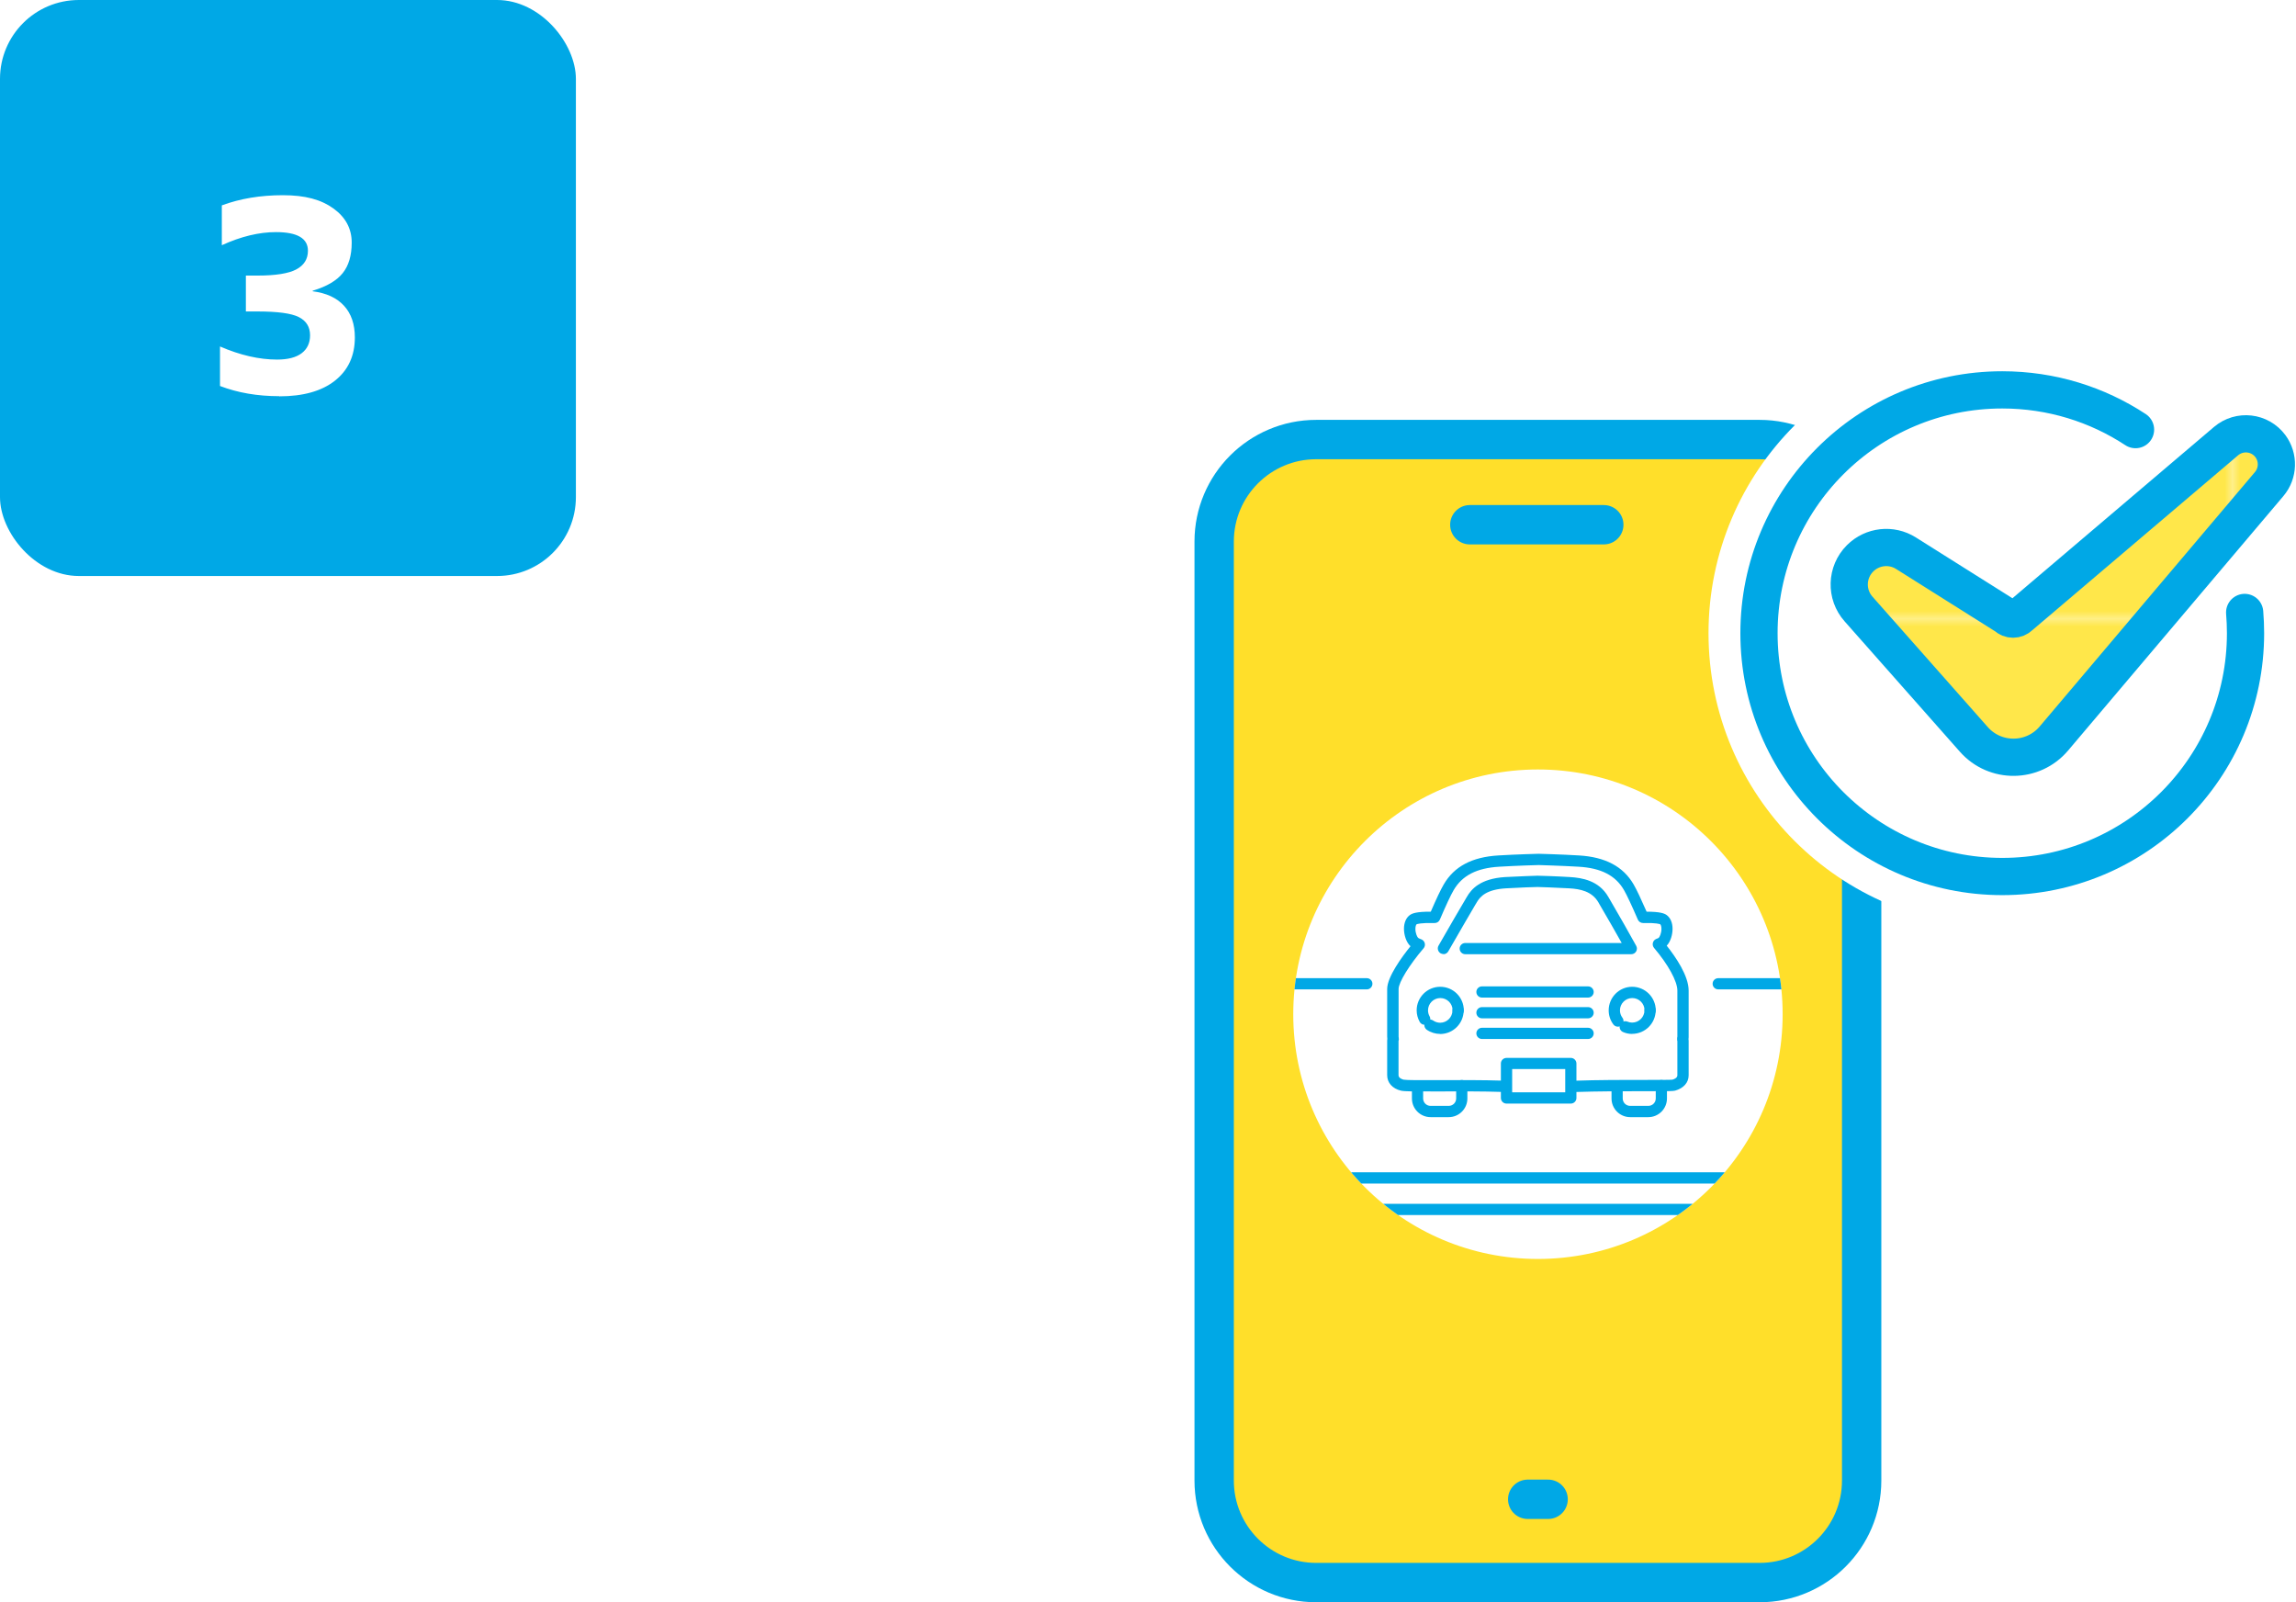 <?xml version="1.0" encoding="UTF-8"?>
<svg id="_レイヤー_2" data-name="レイヤー 2" xmlns="http://www.w3.org/2000/svg" xmlns:xlink="http://www.w3.org/1999/xlink" viewBox="0 0 291.16 203.15">
  <defs>
    <style>
      .cls-1, .cls-2, .cls-3 {
        fill: none;
      }

      .cls-4 {
        fill: #00a8e6;
      }

      .cls-5 {
        fill: #ffe74a;
      }

      .cls-6 {
        stroke-width: 12.8px;
      }

      .cls-6, .cls-7 {
        stroke: #fff;
      }

      .cls-6, .cls-7, .cls-2, .cls-3, .cls-8, .cls-9 {
        stroke-linecap: round;
        stroke-linejoin: round;
      }

      .cls-6, .cls-7, .cls-10 {
        fill: #fff;
      }

      .cls-7, .cls-2, .cls-8 {
        stroke-width: 4.72px;
      }

      .cls-2, .cls-3, .cls-8, .cls-9 {
        stroke: #00a8e6;
      }

      .cls-3, .cls-9 {
        stroke-width: 4.99px;
      }

      .cls-8 {
        fill: url(#_新規パターンスウォッチ_9);
      }

      .cls-9 {
        fill: #ffdf2a;
      }

      .cls-11 {
        clip-path: url(#clippath);
      }
    </style>
    <clipPath id="clippath">
      <circle class="cls-1" cx="195.03" cy="128.59" r="31.03"/>
    </clipPath>
    <pattern id="_新規パターンスウォッチ_9" data-name="新規パターンスウォッチ 9" x="0" y="0" width="51.65" height="51.65" patternTransform="translate(-2060.54 -3794.04) scale(.98)" patternUnits="userSpaceOnUse" viewBox="0 0 51.65 51.65">
      <g>
        <rect class="cls-1" width="51.65" height="51.65"/>
        <rect class="cls-5" width="51.65" height="51.65"/>
      </g>
    </pattern>
  </defs>
  <g id="_レイヤー_4" data-name="レイヤー 4">
    <g>
      <rect class="cls-4" width="73.03" height="73.03" rx="10" ry="10"/>
      <path class="cls-10" d="M35.4,50.23c-2.75,0-5.25-.43-7.5-1.29v-5.01c2.57,1.11,4.98,1.66,7.24,1.66,1.37,0,2.41-.27,3.12-.81.71-.54,1.06-1.3,1.06-2.27,0-1.06-.48-1.83-1.43-2.31-.95-.48-2.7-.71-5.25-.71h-1.46v-4.55h1.46c2.3,0,3.95-.26,4.93-.78.98-.52,1.48-1.31,1.48-2.37,0-1.57-1.35-2.36-4.05-2.36-2.15,0-4.44.55-6.87,1.66v-5.05c2.32-.86,4.9-1.29,7.74-1.29s4.86.56,6.41,1.68c1.55,1.12,2.32,2.56,2.32,4.33,0,1.64-.38,2.93-1.15,3.88-.76.95-2.03,1.69-3.8,2.22v.07c1.73.22,3.05.83,3.97,1.83.92,1,1.38,2.34,1.38,4.02,0,2.32-.84,4.15-2.52,5.48-1.68,1.33-4.04,1.99-7.07,1.99Z"/>
      <path class="cls-9" d="M166.9,55.73h56.25c7.14,0,12.93,5.8,12.93,12.93v119.06c0,7.14-5.8,12.93-12.93,12.93h-56.25c-7.14,0-12.93-5.8-12.93-12.93v-119.06c0-7.14,5.8-12.93,12.93-12.93Z"/>
      <line class="cls-3" x1="196.32" y1="190.09" x2="193.73" y2="190.09"/>
      <line class="cls-3" x1="203.38" y1="66.53" x2="186.39" y2="66.53"/>
      <circle class="cls-10" cx="195.03" cy="128.59" r="31.03"/>
      <g class="cls-11">
        <g>
          <g>
            <g>
              <path class="cls-4" d="M190.82,138.45s-.02,0-.02,0c-2.96-.1-6.03-.08-8.5-.07-2.89.01-4.18.01-4.65-.1-1.08-.26-1.74-1.01-1.74-1.96v-4.38c0-.09.01-.17.02-.23-.01-.08-.02-.18-.02-.29v-6.03c0-1.53,1.91-4.13,2.96-5.42-.57-.51-.83-1.49-.83-2.21,0-.76.26-1.38.73-1.73.31-.23.87-.45,2.67-.44.71-1.64,1.26-2.8,1.64-3.45,1.32-2.28,3.58-3.48,6.92-3.68,2.31-.14,5.07-.21,5.1-.21.01,0,.03,0,.04,0,.03,0,2.79.07,5.1.21,3.34.2,5.6,1.4,6.92,3.67.38.65.93,1.82,1.65,3.46,1.72,0,2.27.22,2.56.44.47.36.73.97.73,1.74,0,.69-.23,1.6-.74,2.13,1.11,1.4,2.78,3.8,2.78,5.69v5.83c0,.11,0,.22-.02.31.01.06.02.13.02.21v4.39c0,.93-.64,1.65-1.72,1.95-.28.07-.9.08-3.68.07-2.54,0-6.02,0-9.28.11-.39.01-.72-.29-.74-.69-.01-.39.29-.72.69-.74,3.29-.12,6.78-.11,9.34-.11,1.56,0,3.04,0,3.32-.03.3-.08.64-.25.64-.56v-4.32s-.02-.08-.03-.14c0-.06,0-.12,0-.18v-.09c.02-.07.03-.13.03-.18v-5.83c0-1.18-1.17-3.3-2.96-5.41-.14-.17-.2-.4-.15-.62.05-.22.19-.4.4-.5.05-.02.1-.04.15-.06.06-.03.15-.06.18-.08.12-.09.36-.58.36-1.15,0-.31-.08-.52-.15-.58-.06-.03-.49-.2-2.17-.16-.29,0-.55-.16-.67-.43-.78-1.8-1.38-3.09-1.76-3.75-1.07-1.85-2.91-2.8-5.77-2.96-2.19-.13-4.79-.2-5.03-.21-.25,0-2.84.08-5.03.21-2.86.17-4.69,1.12-5.77,2.97-.38.65-.98,1.94-1.75,3.74-.12.27-.38.44-.67.43-1.77-.04-2.22.13-2.28.16-.07.06-.15.27-.15.58,0,.57.24,1.06.36,1.15.07.05.24.12.38.18h.03c.21.1.37.28.42.5.05.22,0,.46-.15.63-1.81,2.11-3.17,4.33-3.17,5.16v6.03s0,.1.02.16v.08c.02.07.02.13,0,.2,0,.05-.02.09-.03.13v4.33c0,.37.46.52.65.57.34.07,2.35.07,4.3.06,2.48-.01,5.57-.03,8.55.07.39.01.7.34.69.74-.01.39-.33.69-.71.69Z"/>
              <path class="cls-4" d="M180.66,129.93c-.25,0-.49-.13-.62-.36-.25-.45-.39-.95-.39-1.47,0-1.65,1.34-2.99,2.99-2.99s2.99,1.34,2.99,2.99c0,.39-.32.71-.71.71s-.71-.32-.71-.71c0-.86-.7-1.56-1.56-1.56s-1.56.7-1.56,1.56c0,.27.07.53.2.76.19.34.07.78-.27.97-.11.06-.23.09-.35.09Z"/>
              <path class="cls-4" d="M182.64,131.09c-.61,0-1.2-.18-1.71-.53-.32-.23-.4-.67-.18-.99.23-.32.67-.4.99-.18.26.18.57.28.89.28.86,0,1.56-.7,1.56-1.56,0-.39.32-.71.71-.71s.71.32.71.71c0,1.65-1.34,2.99-2.99,2.99Z"/>
              <path class="cls-4" d="M205.16,130.17c-.22,0-.43-.1-.57-.29-.39-.52-.59-1.14-.59-1.78,0-1.65,1.34-2.99,2.98-2.99s2.99,1.34,2.99,2.99c0,.39-.32.71-.71.71s-.71-.32-.71-.71c0-.86-.7-1.56-1.56-1.56s-1.56.7-1.56,1.56c0,.34.11.66.31.93.24.32.17.76-.15,1-.13.1-.28.14-.43.14Z"/>
              <path class="cls-4" d="M206.98,131.09c-.4,0-.79-.08-1.16-.24-.36-.15-.53-.57-.38-.94.15-.36.57-.53.94-.38.19.08.39.12.6.12.86,0,1.56-.7,1.56-1.56,0-.39.32-.71.71-.71s.71.32.71.71c0,1.65-1.34,2.99-2.99,2.99Z"/>
              <path class="cls-4" d="M199.2,139.92h-8.16c-.39,0-.71-.32-.71-.71v-4.37c0-.39.32-.71.71-.71h8.16c.39,0,.71.32.71.71v4.37c0,.39-.32.71-.71.71ZM191.76,138.49h6.73v-2.95h-6.73v2.95Z"/>
              <path class="cls-4" d="M201.39,126.48h-13.46c-.39,0-.71-.32-.71-.71s.32-.71.71-.71h13.46c.39,0,.71.32.71.71s-.32.71-.71.71Z"/>
              <path class="cls-4" d="M201.39,129.11h-13.46c-.39,0-.71-.32-.71-.71s.32-.71.71-.71h13.46c.39,0,.71.32.71.71s-.32.71-.71.71Z"/>
              <path class="cls-4" d="M201.39,131.73h-13.46c-.39,0-.71-.32-.71-.71s.32-.71.71-.71h13.46c.39,0,.71.32.71.71s-.32.71-.71.71Z"/>
              <path class="cls-4" d="M183.04,120.96c-.12,0-.24-.03-.35-.09-.34-.2-.46-.63-.27-.97,1.32-2.32,2.9-5.01,3.42-5.89l.17-.29c.57-.99,1.7-2.32,4.85-2.52,1.77-.1,3.86-.16,4.1-.17.01,0,.03,0,.04,0,.23,0,2.32.06,4.1.17,1.51.09,3.66.44,4.85,2.51l.1.17c1.38,2.37,2.54,4.4,3.44,6.04.12.22.12.49-.01.71-.13.22-.36.35-.61.35h-21.06c-.39,0-.71-.32-.71-.71s.32-.71.71-.71h19.84c-.79-1.42-1.75-3.08-2.84-4.95l-.1-.18c-.83-1.44-2.34-1.72-3.7-1.8-1.71-.1-3.72-.16-4.03-.17-.31,0-2.33.07-4.03.17-2.42.15-3.23.99-3.7,1.81l-.18.3c-.52.88-2.09,3.57-3.41,5.88-.13.23-.37.36-.62.36Z"/>
            </g>
            <path class="cls-4" d="M183.73,141.64h-2.31c-1.31,0-2.37-1.06-2.37-2.37v-1.57c0-.39.32-.71.71-.71s.71.32.71.71v1.57c0,.52.42.94.94.94h2.31c.52,0,.94-.42.94-.94v-1.63c0-.39.32-.71.71-.71s.71.32.71.71v1.63c0,1.31-1.06,2.37-2.37,2.37Z"/>
            <path class="cls-4" d="M209.04,141.64h-2.31c-1.31,0-2.37-1.06-2.37-2.37v-1.57c0-.39.32-.71.71-.71s.71.32.71.71v1.57c0,.52.42.94.94.94h2.31c.52,0,.94-.42.94-.94v-1.63c0-.39.32-.71.71-.71s.71.32.71.71v1.63c0,1.31-1.06,2.37-2.37,2.37Z"/>
          </g>
          <path class="cls-4" d="M236.94,150.06h-83.84c-.24,0-.46-.12-.6-.32-.13-.2-.15-.45-.06-.67l10.6-24.62c.11-.26.37-.43.66-.43h9.63c.39,0,.71.32.71.71s-.32.71-.71.71h-9.16l-9.98,23.19h81.67l-9.98-23.19h-7.99c-.39,0-.71-.32-.71-.71s.32-.71.71-.71h8.46c.29,0,.54.17.66.43l10.6,24.62c.09.22.07.47-.06.67-.13.2-.36.32-.6.32Z"/>
          <path class="cls-4" d="M236.94,154.05h-83.84c-.39,0-.71-.32-.71-.71v-3.99c0-.39.32-.71.71-.71s.71.32.71.71v3.28h82.41v-3.28c0-.39.32-.71.71-.71s.71.32.71.71v3.99c0,.39-.32.71-.71.71Z"/>
        </g>
      </g>
      <path class="cls-7" d="M260.46,93.63l27.3-32.26c1.16-1.37,1.22-3.37.15-4.81h0c-1.34-1.79-3.9-2.08-5.61-.64l-26.15,22.22c-.48.48-1.26.48-1.74,0l-12.71-8c-1.85-1.17-4.27-.9-5.82.65h0c-1.76,1.76-1.84,4.58-.19,6.43l14.61,16.52c2.71,3.07,7.51,3.02,10.16-.11Z"/>
      <path class="cls-6" d="M270.81,54.47c-4.85-3.19-10.66-5.04-16.9-5.04-17.04,0-30.85,13.81-30.85,30.85s13.81,30.85,30.85,30.85,30.85-13.81,30.85-30.85c0-.89-.04-1.76-.11-2.63"/>
      <path class="cls-8" d="M260.46,93.63l27.3-32.26c1.16-1.37,1.22-3.37.15-4.81h0c-1.34-1.79-3.9-2.08-5.61-.64l-26.15,22.22c-.48.48-1.26.48-1.74,0l-12.71-8c-1.85-1.17-4.27-.9-5.82.65h0c-1.76,1.76-1.84,4.58-.19,6.43l14.61,16.52c2.71,3.07,7.51,3.02,10.16-.11Z"/>
      <path class="cls-2" d="M270.81,54.47c-4.85-3.19-10.66-5.04-16.9-5.04-17.04,0-30.85,13.81-30.85,30.85s13.81,30.85,30.85,30.85,30.85-13.81,30.85-30.85c0-.89-.04-1.76-.11-2.63"/>
    </g>
  </g>
</svg>